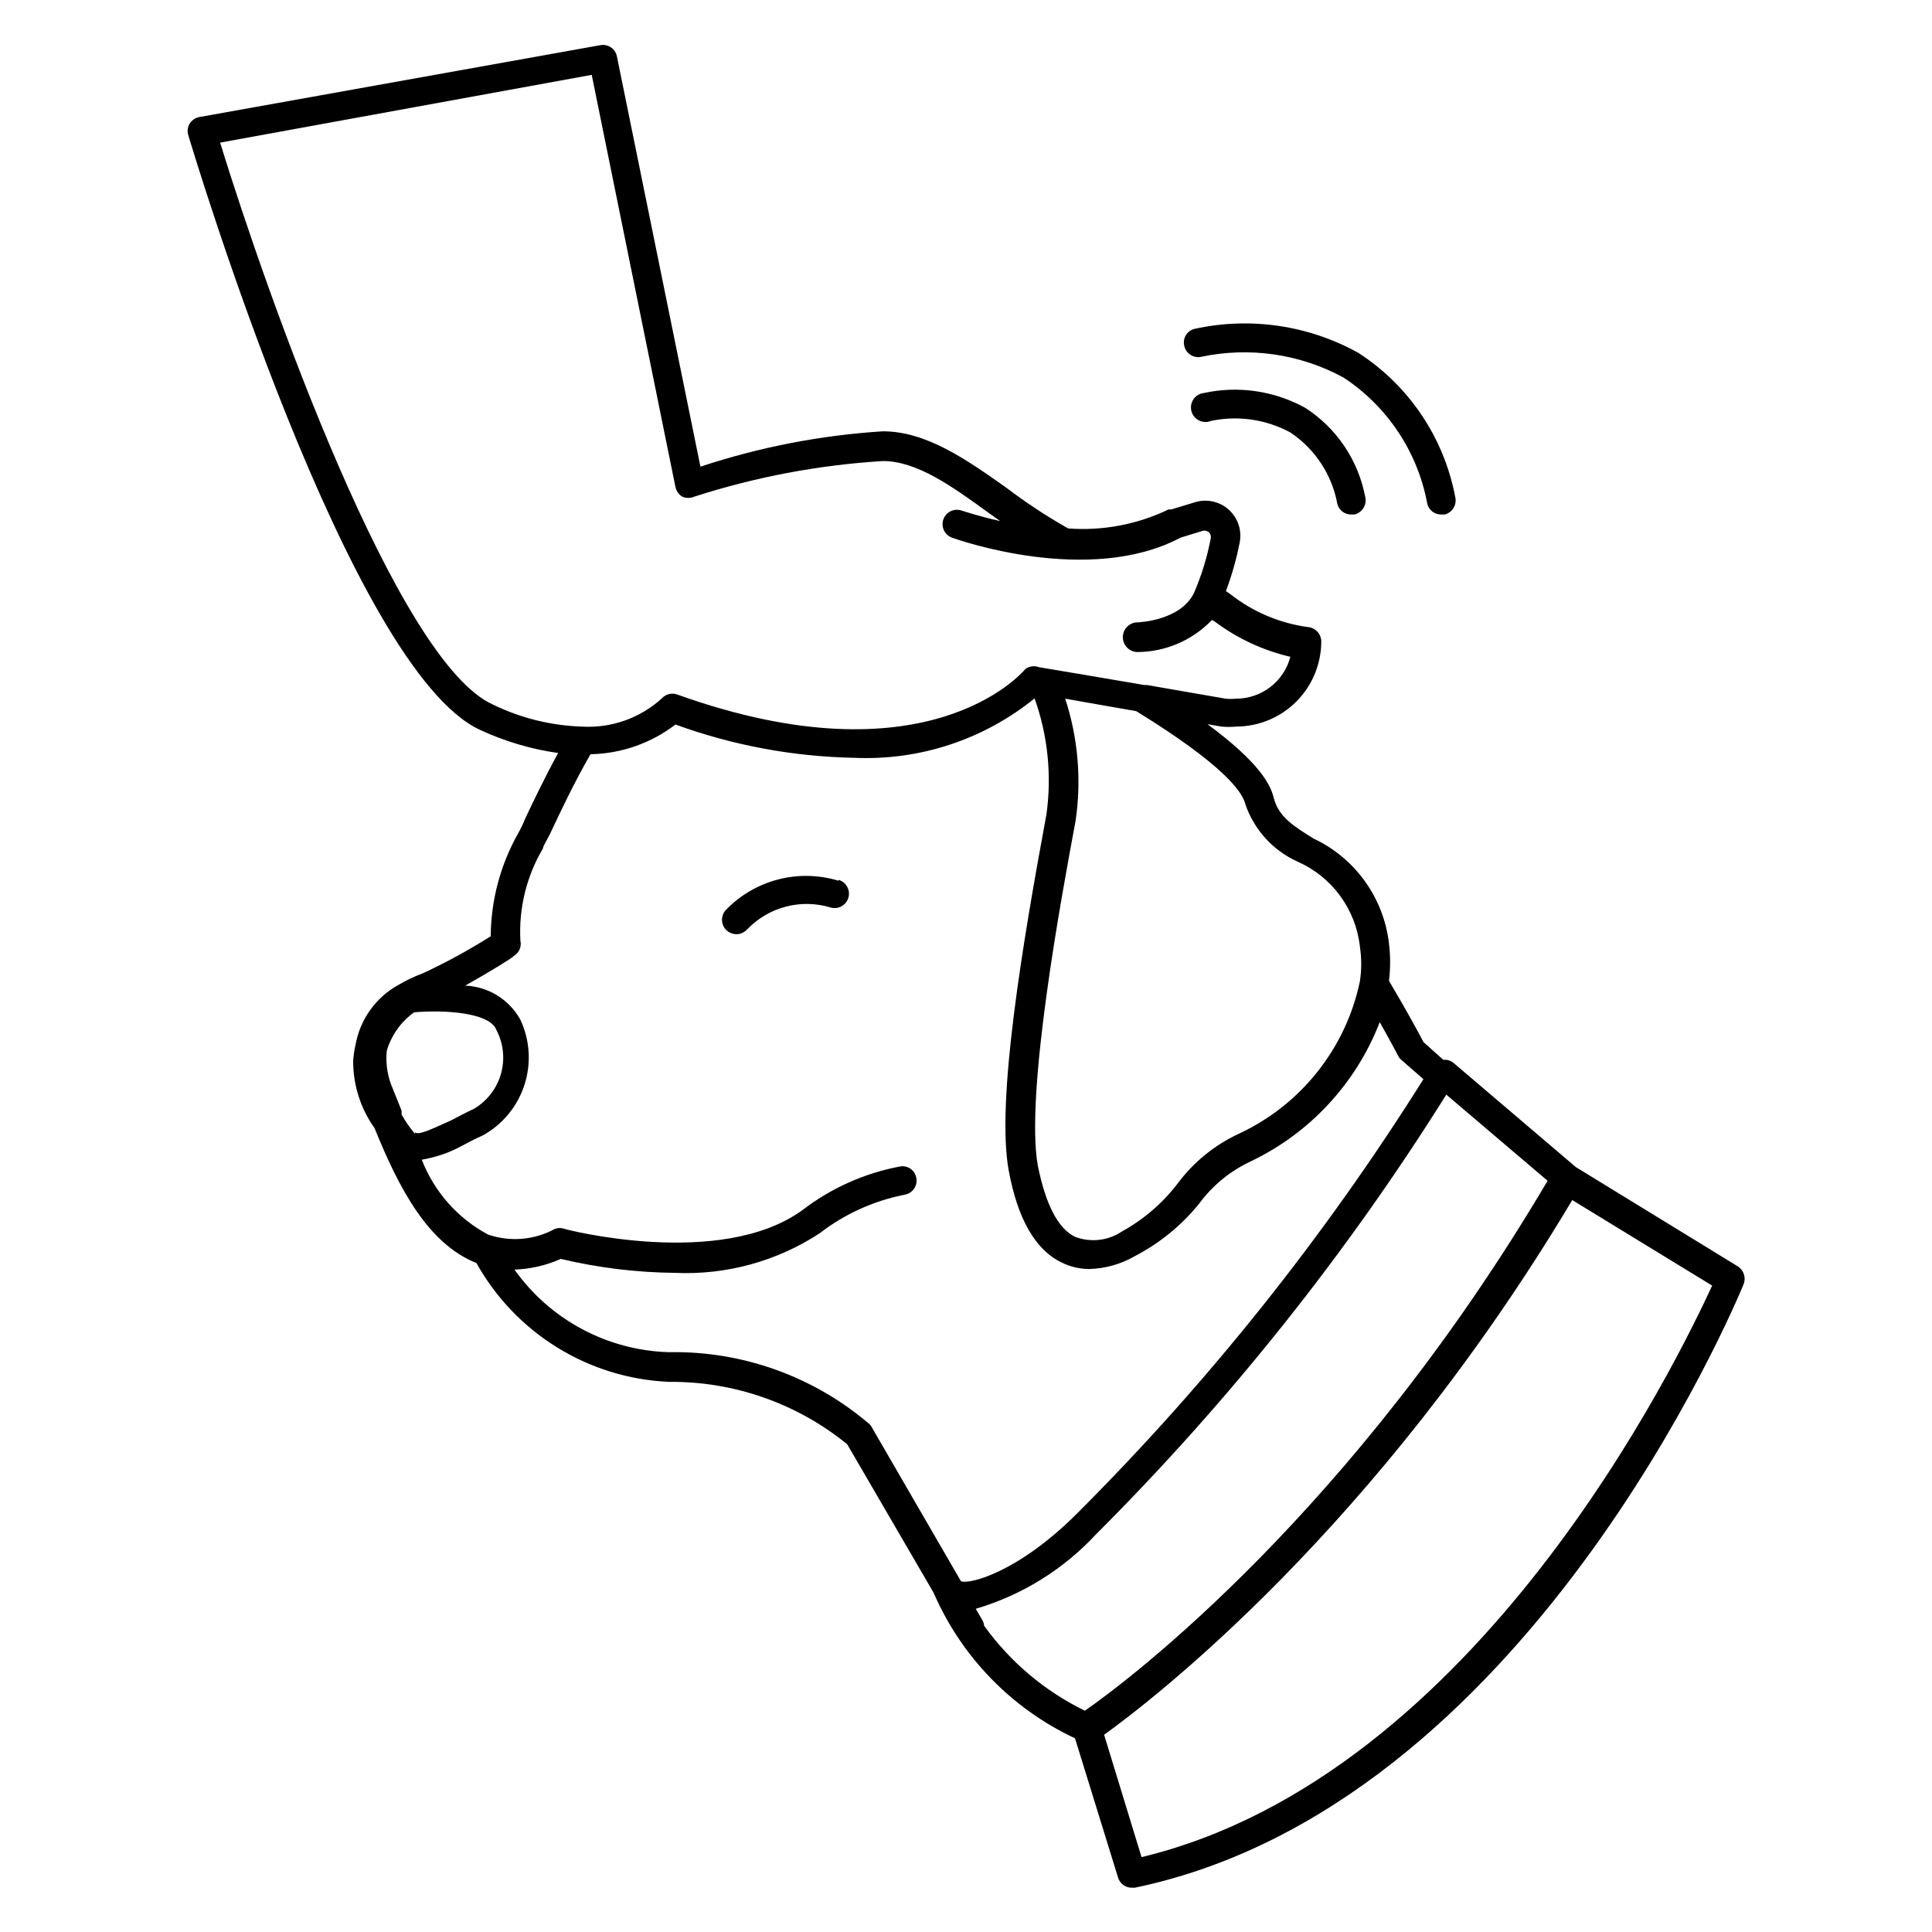 <?xml version="1.0" encoding="UTF-8"?>
<!-- Uploaded to: SVG Repo, www.svgrepo.com, Generator: SVG Repo Mixer Tools -->
<svg fill="#000000" width="800px" height="800px" version="1.1" viewBox="144 144 512 512" xmlns="http://www.w3.org/2000/svg">
 <g>
  <path d="m366.23 377.41c-5.238-1.598-10.816-1.711-16.113-0.32-5.297 1.391-10.102 4.227-13.879 8.191-1.336 1.598-1.16 3.969 0.395 5.352 0.707 0.598 1.594 0.93 2.519 0.945 1.117-0.012 2.176-0.496 2.91-1.336 2.789-2.898 6.324-4.969 10.211-5.981 3.891-1.016 7.984-0.934 11.832 0.234 2.023 0.586 4.137-0.578 4.723-2.598 0.59-2.023-0.574-4.137-2.598-4.727z"/>
  <path d="m194.22 176.83c-0.469 0.836-0.609 1.816-0.391 2.754 1.73 5.824 42.902 142.33 77.539 157.91 6.516 3.012 13.438 5.055 20.543 6.059-3.699 6.769-6.769 13.227-8.738 17.398-0.535 1.355-1.168 2.668-1.887 3.938-4.68 8.32-7.172 17.691-7.242 27.234-5.746 3.625-11.715 6.887-17.871 9.762-2.348 0.871-4.613 1.949-6.769 3.231-5.887 3.316-9.984 9.09-11.18 15.742-0.324 1.398-0.535 2.82-0.629 4.25-0.031 6.402 1.953 12.656 5.668 17.871 6.375 15.742 14.09 30.621 27 35.738 10.391 18.637 29.695 30.555 51.012 31.488 17.191-0.16 33.895 5.684 47.234 16.531l22.906 39.359c7.371 16.996 20.695 30.715 37.473 38.574l11.414 36.918c0.484 1.594 1.953 2.68 3.621 2.676h0.789c103.52-21.492 159.02-154.29 161.38-159.96v0.004c0.664-1.75 0.004-3.723-1.574-4.723l-42.902-26.293-32.434-27.629v-0.004c-0.75-0.617-1.715-0.902-2.68-0.785l-5.273-4.723c-1.023-1.969-4.172-7.871-9.133-16.215l0.004-0.004c0.391-3.266 0.391-6.57 0-9.84-1.383-12.129-8.949-22.676-19.996-27.867-5.195-3.227-9.289-5.746-10.547-10.785-0.867-3.621-3.938-9.445-17.555-19.523l3.621 0.629v0.004c1.332 0.121 2.676 0.121 4.012 0 5.981-0.023 11.707-2.41 15.926-6.644s6.59-9.969 6.59-15.949c-0.035-1.984-1.566-3.617-3.543-3.777-7.469-1.02-14.535-4.012-20.469-8.66l-1.258-0.867c1.555-4.144 2.766-8.41 3.621-12.75 0.688-3.234-0.398-6.59-2.844-8.809-2.449-2.219-5.891-2.973-9.043-1.977l-6.219 1.891h-0.707v-0.004c-8.277 3.984-17.453 5.723-26.609 5.039-5.699-3.215-11.168-6.82-16.375-10.785-10.703-7.555-21.254-14.957-32.746-14.957-16.445 1.039-32.691 4.188-48.336 9.367l-22.117-108.63c-0.176-0.992-0.738-1.879-1.566-2.453-0.828-0.578-1.852-0.801-2.844-0.617l-106.27 19.051c-1.082 0.203-2.031 0.863-2.598 1.812zm59.75 267.65c-1.348-1.586-2.535-3.301-3.543-5.117v-1.023l-2.203-5.512c-1.473-3.227-2.07-6.781-1.734-10.312 1.199-4.129 3.75-7.731 7.242-10.234 7.871-0.707 20.074 0 21.805 4.644h0.004c1.891 3.59 2.328 7.769 1.211 11.672-1.113 3.902-3.691 7.223-7.195 9.27-2.203 1.023-4.25 2.125-6.062 3.07-4.801 2.125-8.5 4.016-9.523 3.148zm192.55 191.68-9.918-32.434c12.359-8.895 71.949-54.395 124.06-141.7l37.078 22.672c-8.82 19.047-61.957 129.96-151.22 151.46zm-15.035-38.809c-10.621-5.184-19.789-12.922-26.688-22.516-0.035-0.527-0.199-1.043-0.473-1.496l-1.73-2.992c12.207-3.602 23.223-10.426 31.879-19.758 35.234-35.211 66.367-74.293 92.812-116.5l26.844 22.828c-51.797 87.773-111.31 132.64-122.64 140.44zm84.148-172.24 5.59 4.879v0.004c-26.176 41.688-56.965 80.293-91.785 115.09-15.742 15.742-28.734 18.895-30.781 17.949l-23.617-40.777c-0.137-0.289-0.324-0.559-0.551-0.785-14.789-12.691-33.73-19.496-53.215-19.129-16.32-0.469-31.48-8.57-40.934-21.887 4.238-0.145 8.406-1.105 12.281-2.832 9.93 2.359 20.098 3.602 30.305 3.699 13.535 0.605 26.918-3.055 38.258-10.469 6.609-5.113 14.316-8.617 22.516-10.234 0.992-0.156 1.883-0.699 2.473-1.512 0.594-0.812 0.836-1.824 0.676-2.816-0.133-1.02-0.684-1.938-1.52-2.535-0.836-0.598-1.883-0.82-2.887-0.617-9.395 1.781-18.242 5.746-25.82 11.574-21.727 15.742-62.977 5.039-62.977 4.961v-0.004c-0.84-0.312-1.762-0.312-2.598 0-5.43 2.973-11.863 3.516-17.715 1.496-8.035-4.297-14.262-11.336-17.555-19.836 3.637-0.605 7.144-1.801 10.395-3.543 1.73-0.945 3.699-1.969 5.824-2.914 5.219-2.902 9.145-7.676 10.984-13.359 1.84-5.68 1.461-11.848-1.066-17.262-2.953-5.379-8.512-8.812-14.641-9.051 6.062-3.387 12.516-7.32 12.91-7.871v-0.004c1.391-0.816 2.09-2.441 1.73-4.012-0.477-8.574 1.605-17.098 5.984-24.484 0-0.707 1.18-2.281 2.203-4.566 2.281-4.801 5.902-12.594 10.391-20.387 8.152-0.152 16.043-2.91 22.516-7.871 15.148 5.519 31.109 8.496 47.23 8.816 17.371 0.812 34.434-4.793 47.941-15.746 3.504 9.832 4.582 20.363 3.148 30.703-6.375 34.402-13.383 76.203-9.996 94.465 2.363 12.832 7.086 21.02 14.012 24.324 2.293 1.152 4.828 1.746 7.398 1.73 4.207-0.121 8.32-1.285 11.965-3.387 6.594-3.418 12.406-8.16 17.082-13.93 3.535-4.805 8.219-8.648 13.621-11.18 15.707-7.484 27.957-20.695 34.242-36.922 3.227 5.746 5.117 9.367 5.117 9.367v0.004c0.262 0.312 0.551 0.602 0.863 0.863zm-41.641-68.094c2.305 6.836 7.356 12.398 13.934 15.352 9.082 4.023 15.344 12.566 16.453 22.438 0.473 3.078 0.473 6.207 0 9.289-3.723 17.711-15.562 32.641-31.961 40.305-6.488 2.988-12.117 7.562-16.375 13.301-3.961 5.164-8.945 9.453-14.641 12.598-3.656 2.488-8.297 3.047-12.438 1.496-4.644-2.203-7.871-8.738-9.918-18.812-3.465-19.051 6.297-71.637 9.996-91.473v-0.004c1.598-10.852 0.656-21.926-2.754-32.355l4.879 0.867 13.934 2.441c23.457 14.406 28.18 21.57 28.891 24.559zm-173.18-193.18 22.199 109.27c0.23 1.051 0.887 1.961 1.809 2.519 1.008 0.43 2.144 0.43 3.148 0 16.203-5.227 32.996-8.402 49.988-9.445 9.055 0 18.344 6.691 28.102 13.777l2.992 2.125c-6.062-1.34-9.996-2.754-10.156-2.754v-0.004c-1.977-0.719-4.16 0.305-4.879 2.281-0.719 1.98 0.305 4.164 2.281 4.883 1.496 0.551 36.367 12.832 60.535 0l5.902-1.812h0.004c0.582-0.164 1.211-0.016 1.652 0.395 0.414 0.414 0.59 1.004 0.473 1.574-0.934 4.949-2.414 9.781-4.406 14.406-3.543 7.477-14.801 7.871-14.957 7.871-2.176 0-3.938 1.762-3.938 3.938 0 2.172 1.762 3.938 3.938 3.938 7.438-0.062 14.535-3.129 19.68-8.504l0.707 0.395c5.965 4.484 12.805 7.676 20.074 9.367-0.84 3.195-2.719 6.019-5.34 8.031-2.625 2.008-5.84 3.09-9.145 3.066-0.891 0.09-1.785 0.09-2.676 0l-20.859-3.621h-0.711l-14.328-2.441-13.539-2.281c-1.211-0.457-2.57-0.281-3.621 0.473-1.023 1.258-26.371 30.387-92.262 6.769h0.004c-1.449-0.523-3.066-0.117-4.094 1.023-5.742 5.227-13.348 7.922-21.098 7.481-8.195-0.254-16.246-2.238-23.617-5.824-25.426-11.258-59.59-107.61-72.344-148.94z"/>
  <path d="m522.25 277.51c0.41 1.699 1.953 2.879 3.699 2.832h0.945c2.031-0.539 3.254-2.606 2.758-4.644-2.973-15.699-12.246-29.5-25.664-38.18-13.199-7.332-28.621-9.602-43.375-6.375-0.98 0.223-1.828 0.836-2.348 1.695-0.523 0.863-0.668 1.898-0.406 2.871 0.223 0.984 0.832 1.836 1.691 2.367 0.855 0.535 1.891 0.699 2.871 0.465 12.801-2.688 26.137-0.734 37.629 5.512 11.648 7.66 19.668 19.746 22.199 33.457z"/>
  <path d="m489.9 252.08c-8.18-4.512-17.715-5.91-26.844-3.934-1.113 0.121-2.117 0.715-2.754 1.637-0.637 0.918-0.844 2.066-0.57 3.152 0.277 1.082 1.012 1.992 2.012 2.492s2.168 0.543 3.199 0.117c7.148-1.496 14.598-0.41 21.02 3.07 6.527 4.359 11.016 11.172 12.438 18.895 0.41 1.699 1.953 2.879 3.699 2.832h0.867c2.062-0.504 3.328-2.582 2.832-4.644-1.836-9.719-7.586-18.258-15.898-23.617z"/>
 </g>
</svg>